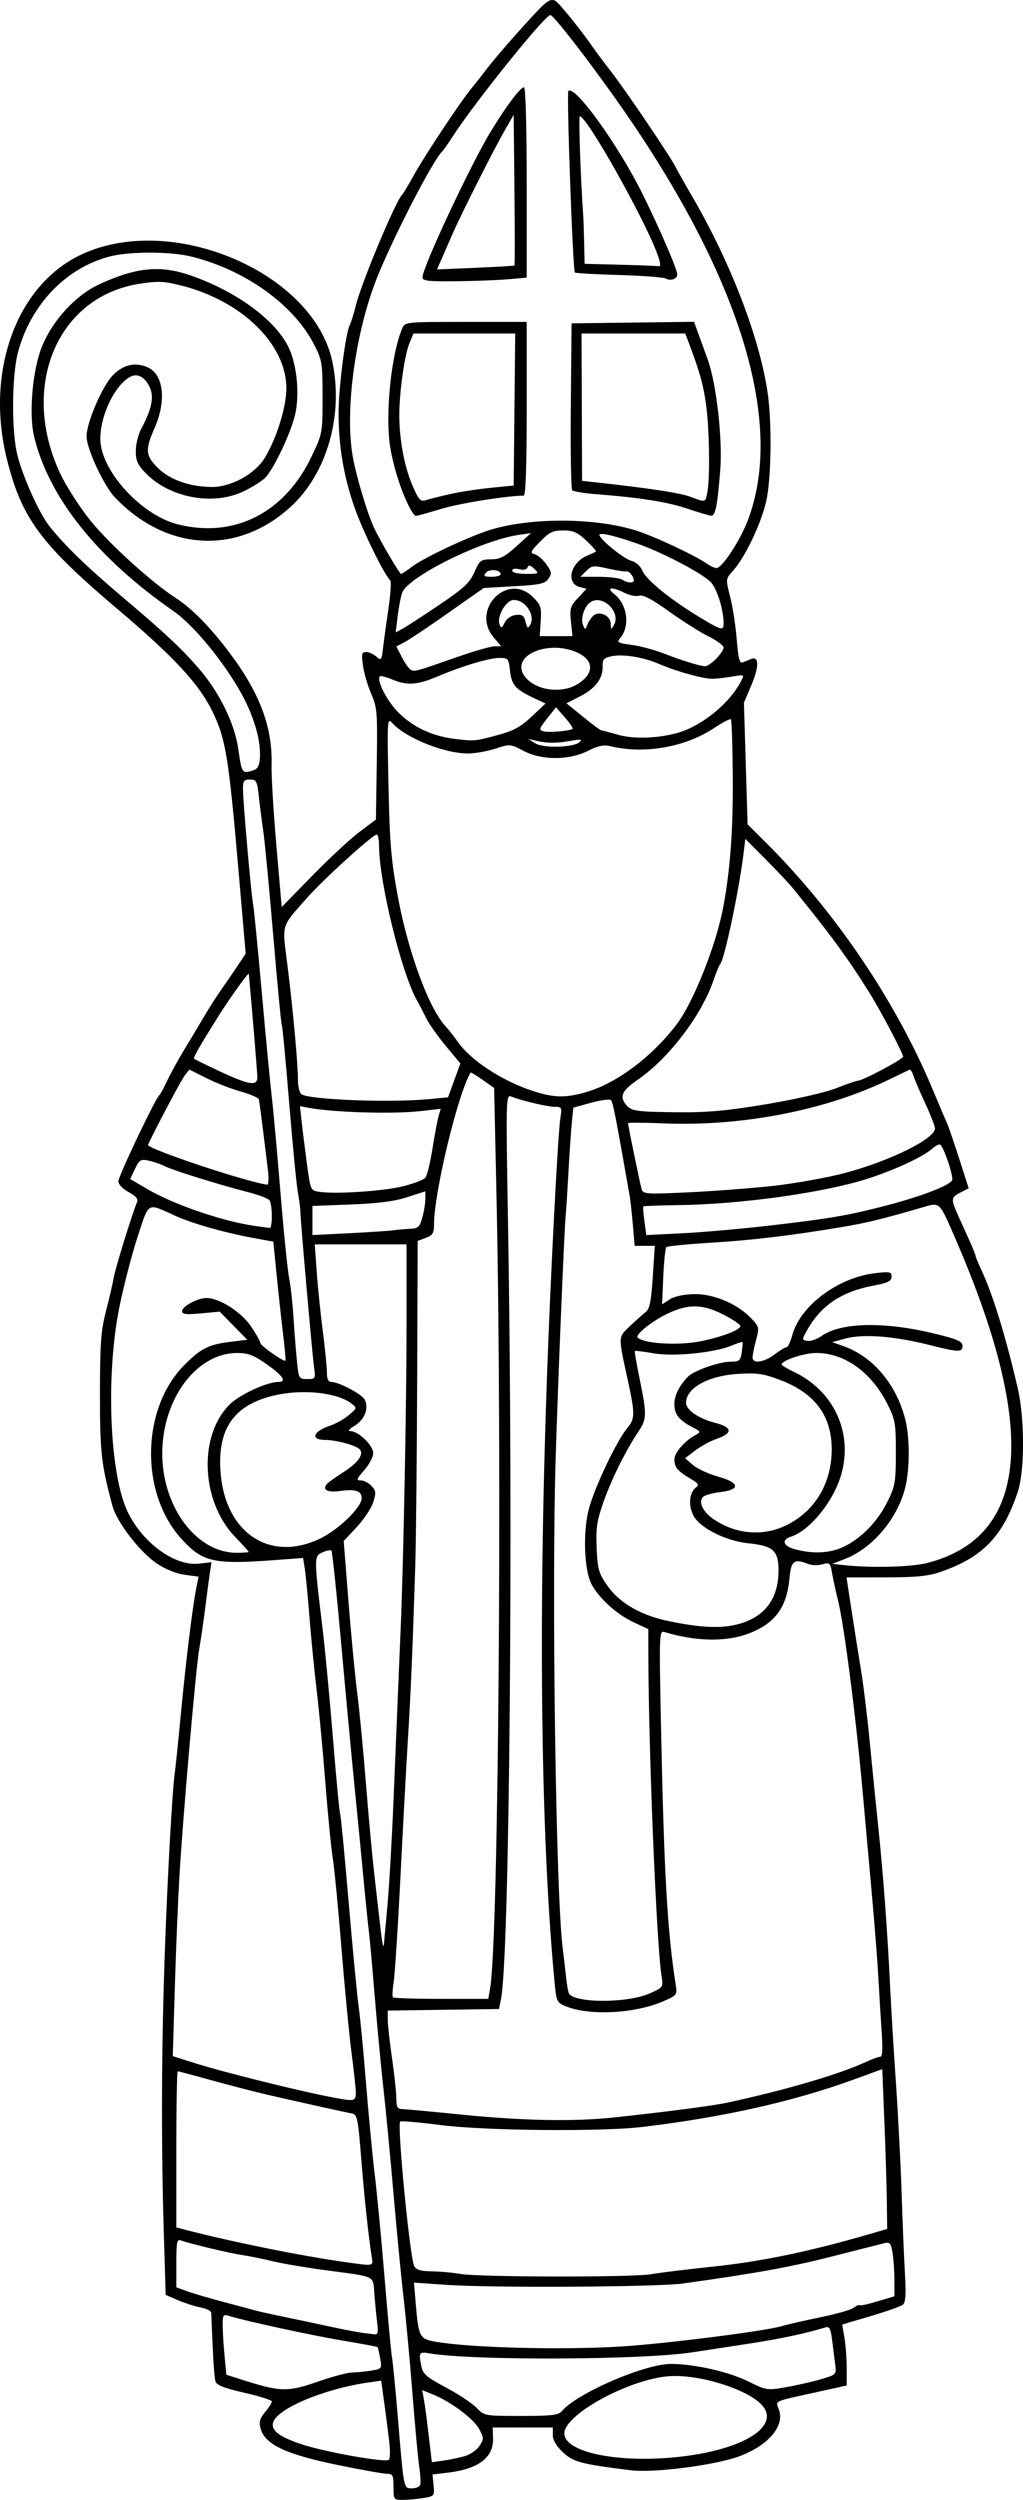 <?xml version="1.0" encoding="UTF-8" standalone="no"?>
<!-- Created with Inkscape (http://www.inkscape.org/) -->

<svg
   xmlns:dc="http://purl.org/dc/elements/1.1/"
   xmlns:cc="http://creativecommons.org/ns#"
   xmlns:rdf="http://www.w3.org/1999/02/22-rdf-syntax-ns#"
   xmlns:svg="http://www.w3.org/2000/svg"
   xmlns="http://www.w3.org/2000/svg"
   xmlns:sodipodi="http://sodipodi.sourceforge.net/DTD/sodipodi-0.dtd"
   xmlns:inkscape="http://www.inkscape.org/namespaces/inkscape"
   width="124.634mm"
   height="304.494mm"
   viewBox="0 0 124.634 304.494"
   version="1.1"
   id="svg8"
   inkscape:version="0.92.3 (2405546, 2018-03-11)"
   sodipodi:docname="Nikolaus.svg">
  <title
     id="title4549">Nikolaus von Myra</title>
  <defs
     id="defs2" />
  <sodipodi:namedview
     id="base"
     pagecolor="#ffffff"
     bordercolor="#666666"
     borderopacity="1.0"
     inkscape:pageopacity="0.0"
     inkscape:pageshadow="2"
     inkscape:zoom="0.70823529"
     inkscape:cx="252.85714"
     inkscape:cy="555.71429"
     inkscape:document-units="mm"
     inkscape:current-layer="layer1"
     showgrid="false"
     inkscape:window-width="1920"
     inkscape:window-height="1027"
     inkscape:window-x="-8"
     inkscape:window-y="-8"
     inkscape:window-maximized="1"
     fit-margin-top="0"
     fit-margin-left="0"
     fit-margin-right="0"
     fit-margin-bottom="0" />
  <g
     inkscape:label="Ebene 1"
     inkscape:groupmode="layer"
     id="layer1"
     transform="translate(-35.441,1.778)">
    <path
       style="fill:#000000;stroke-width:0.353;fill-opacity:1;stroke:none;stroke-opacity:0.735"
       d="m 83.382,301.133 c 0,-1.408 -0.09,-1.589 -0.794,-1.597 -0.437,-0.005 -3.016,-0.461 -5.733,-1.014 -6.556,-1.334 -9.126,-2.53 -9.668,-4.499 -0.218,-0.793 -0.103,-1.213 0.551,-2.001 0.455,-0.548 0.827,-1.131 0.827,-1.294 0,-0.163 -1.501,-0.639 -3.336,-1.057 -2.427,-0.553 -3.389,-0.928 -3.531,-1.375 -0.161,-0.508 -0.28,-2.408 -0.525,-8.378 -0.009,-0.221 -0.579,-0.507 -1.266,-0.636 -0.687,-0.129 -1.931,-0.527 -2.765,-0.884 l -1.516,-0.65 -0.233,-7.71 c -0.325,-10.773 -0.284,-22.25 0.12,-33.816 0.333,-9.509 0.92,-20.018 1.242,-22.225 0.085,-0.582 0.403,-3.678 0.707,-6.879 0.614,-6.466 1.432,-13.164 1.88,-15.396 l 0.293,-1.461 -1.682,-0.223 c -1.021,-0.135 -2.351,-0.671 -3.382,-1.361 -2.088,-1.398 -4.892,-5.036 -5.435,-7.051 -1.36,-5.049 -1.523,-6.525 -1.517,-13.666 0.006,-6.148 0.116,-7.655 0.736,-10.054 0.401,-1.552 0.831,-3.406 0.955,-4.12 0.2,-1.146 2.213,-7.662 2.823,-9.135 0.163,-0.393 -0.133,-0.75 -1.019,-1.227 -0.737,-0.397 -1.248,-0.94 -1.248,-1.325 0,-0.614 4.509,-10.096 4.982,-10.476 0.121,-0.097 0.553,-0.891 0.961,-1.764 0.408,-0.873 1.369,-2.619 2.136,-3.881 0.767,-1.261 1.871,-3.105 2.455,-4.098 0.584,-0.993 1.554,-2.501 2.156,-3.351 0.602,-0.85 1.482,-2.132 1.955,-2.849 l 0.861,-1.302 -0.877,-10.163 C 63.31,90.48 62.935,88.19 61.335,84.906 59.678,81.508 56.68,78.274 49.71,72.367 c -9.333,-7.909 -11.644,-11.044 -13.428,-18.215 -2.63,-10.567 1.079,-20.995 8.822,-24.807 10.987,-5.409 28.537,1.965 30.833,12.954 1.368,6.549 -0.674,13.624 -5.1,17.669 -6.466,5.909 -15.152,5.425 -21.425,-1.194 -1.336,-1.41 -3.424,-5.917 -3.424,-7.391 0,-1.7 1.895,-6.104 3.21,-7.461 1.275,-1.316 2.791,-1.642 4.302,-0.926 1.882,0.892 2.221,4.086 0.779,7.346 -1.175,2.657 -1.119,3.362 0.384,4.865 1.458,1.458 3.96,2.335 6.648,2.33 2.283,-0.004 5.134,-1.561 6.33,-3.455 1.434,-2.272 2.69,-6.262 2.69,-8.548 0,-5.387 -5.417,-10.677 -12.842,-12.543 -2.085,-0.524 -2.802,-0.552 -5.074,-0.198 -10.037,1.56 -14.617,12.598 -9.61,23.159 0.736,1.552 2.389,4.119 3.674,5.704 2.324,2.867 7.48,7.539 10.379,9.406 1.966,1.266 4.246,3.593 6.591,6.726 3.66,4.892 5.208,9.037 5.077,13.599 -0.036,1.272 0.227,5.687 0.585,9.812 l 0.652,7.5 3.724,-3.812 c 2.048,-2.097 4.63,-4.494 5.738,-5.327 l 2.014,-1.515 0.103,-6.76 c 0.096,-6.292 0.05,-6.882 -0.665,-8.523 -0.422,-0.97 -0.877,-2.518 -1.01,-3.44 -0.212,-1.464 -0.163,-1.676 0.387,-1.676 0.346,0 0.908,0.252 1.249,0.56 0.58,0.525 0.631,0.454 0.818,-1.147 0.11,-0.939 0.406,-3.097 0.658,-4.797 0.252,-1.7 0.342,-3.208 0.2,-3.351 -0.795,-0.803 -3.343,-6.012 -4.355,-8.904 -1.314,-3.754 -1.944,-7.525 -1.935,-11.568 0.007,-2.968 0.852,-9.607 1.346,-10.578 0.17,-0.334 0.502,-1.402 0.739,-2.372 0.68,-2.794 4.902,-12.881 5.685,-13.582 0.108,-0.097 0.724,-1.129 1.369,-2.293 1.343,-2.426 5.697,-8.99 7.052,-10.63 0.502,-0.608 1.31,-1.636 1.795,-2.284 1.26,-1.684 6.014,-7.045 7.041,-7.94 0.631,-0.55 1.017,-0.663 1.414,-0.415 0.489,0.305 3.205,3.679 4.597,5.711 0.291,0.425 1.259,1.717 2.151,2.873 1.995,2.585 7.394,10.586 7.963,11.802 0.136,0.291 0.988,1.799 1.892,3.351 4.632,7.95 8.098,16.87 9.182,23.636 0.595,3.71 0.516,10.859 -0.151,13.668 -0.631,2.659 -2.499,6.596 -3.892,8.204 -1.078,1.244 -1.049,0.995 -0.412,3.587 0.278,1.131 0.613,3.377 0.744,4.99 0.188,2.303 0.344,2.89 0.73,2.734 0.27,-0.11 0.727,-0.295 1.017,-0.412 0.969,-0.392 0.99,0.921 0.049,3.142 l -0.926,2.186 0.224,7.407 0.224,7.407 2.175,2.164 c 8.567,8.525 15.933,19.439 20.446,30.294 0.726,1.746 1.469,3.493 1.65,3.881 0.181,0.388 0.856,2.344 1.498,4.346 l 1.168,3.64 -0.994,0.514 c -1.184,0.612 -1.201,0.78 -0.289,2.808 0.388,0.862 1.023,2.274 1.411,3.136 0.388,0.862 0.706,1.658 0.706,1.768 0,0.11 0.314,0.873 0.699,1.695 1.401,2.998 2.945,8.007 4.43,14.372 0.87,3.728 0.876,10.123 0.012,12.7 -1.821,5.432 -4.277,7.966 -9.446,9.75 -1.445,0.499 -2.947,0.646 -6.641,0.651 l -4.773,0.006 0.62,4.057 c 0.341,2.231 0.856,5.486 1.146,7.232 0.289,1.746 0.771,5.715 1.07,8.819 0.299,3.104 0.777,7.867 1.062,10.583 0.583,5.566 1.108,12.692 1.418,19.226 0.115,2.425 0.432,7.664 0.704,11.642 0.273,3.978 0.584,10.01 0.693,13.406 0.109,3.395 0.288,7.77 0.399,9.722 0.155,2.728 0.092,3.632 -0.269,3.911 -0.259,0.2 -2.023,0.821 -3.92,1.381 l -3.449,1.019 0.273,1.597 c 0.15,0.878 0.274,2.549 0.274,3.713 l 0.001,2.117 -3.528,0.779 c -5.605,1.238 -5.129,1.017 -4.719,2.192 0.692,1.984 -1.308,4.333 -4.804,5.641 -2.911,1.089 -10.418,2.062 -13.231,1.715 -6.073,-0.749 -7.032,-1.003 -8.301,-2.201 -0.795,-0.749 -1.224,-1.48 -1.224,-2.083 v -0.928 h -3.659 -3.659 l 0.036,1.382 c 0.06,2.297 -1.813,3.688 -5.562,4.128 l -1.808,0.212 0.126,1.321 c 0.123,1.287 0.091,1.327 -1.229,1.545 -0.745,0.123 -1.871,0.226 -2.502,0.228 -1.124,0.004 -1.147,-0.027 -1.147,-1.584 z m 3.257,-0.247 c 0.078,-0.233 0.022,-1.225 -0.124,-2.205 -0.146,-0.98 -0.52,-5.035 -0.832,-9.013 -0.312,-3.978 -0.799,-9.216 -1.082,-11.642 -0.283,-2.425 -0.836,-8.14 -1.228,-12.7 -0.392,-4.56 -0.939,-10.275 -1.215,-12.7 -0.277,-2.425 -0.757,-7.505 -1.067,-11.289 -0.31,-3.784 -0.633,-7.355 -0.716,-7.938 -0.083,-0.582 -0.398,-3.678 -0.698,-6.879 -0.301,-3.201 -0.787,-8.202 -1.082,-11.113 -0.294,-2.91 -0.996,-10.43 -1.56,-16.71 -0.564,-6.28 -1.112,-11.505 -1.218,-11.611 -0.106,-0.106 -0.603,-0.006 -1.104,0.222 -1.031,0.47 -1.031,0.53 0.043,9.401 0.282,2.328 0.843,8.279 1.248,13.223 0.404,4.944 0.798,9.092 0.875,9.216 0.077,0.125 0.545,4.97 1.04,10.766 0.495,5.797 1.049,11.571 1.232,12.832 0.182,1.261 0.579,5.389 0.88,9.172 0.302,3.784 0.779,8.784 1.06,11.113 0.282,2.328 0.833,8.123 1.225,12.876 0.392,4.754 0.793,9.04 0.89,9.525 0.098,0.485 0.429,3.898 0.736,7.585 0.707,8.483 0.667,8.29 1.71,8.29 0.465,0 0.909,-0.191 0.987,-0.424 z m -3.766,-5.175 c -0.125,-1.092 -0.399,-3.231 -0.61,-4.753 l -0.383,-2.767 -1.63,0.235 c -5.31,0.765 -10.992,3.146 -11.527,4.83 -0.313,0.988 0.734,1.788 3.545,2.709 2.813,0.922 9.911,2.19 10.532,1.881 0.165,-0.082 0.198,-1.043 0.073,-2.135 z m 9.253,1.655 c 0.637,-0.194 1.42,-0.75 1.738,-1.236 0.54,-0.824 0.536,-0.963 -0.051,-2.053 -0.672,-1.248 -3.397,-3.289 -5.594,-4.189 l -1.337,-0.548 0.2,1.134 c 0.11,0.624 0.265,1.69 0.345,2.369 0.08,0.679 0.255,2.146 0.388,3.26 l 0.243,2.025 1.454,-0.205 c 0.8,-0.113 1.976,-0.364 2.613,-0.558 z m 27.592,-0.096 c 7.084,-1.073 10.823,-3.835 8.431,-6.227 -1.923,-1.923 -7.726,-3.673 -11.247,-3.391 -4.885,0.391 -12.706,4.671 -12.706,6.955 0,2.527 7.7,3.848 15.522,2.663 z m -15.835,-5.357 c 1.812,-2.183 10.152,-5.785 13.339,-5.761 2.871,0.022 6.98,0.952 9.34,2.113 2.276,1.121 2.332,1.129 4.697,0.712 1.317,-0.232 3.226,-0.669 4.242,-0.971 1.841,-0.547 1.848,-0.555 1.687,-1.825 -0.089,-0.702 -0.257,-2.037 -0.373,-2.968 -0.172,-1.372 -0.324,-1.658 -0.805,-1.511 -2.486,0.759 -5.486,1.395 -9.413,1.996 -2.522,0.386 -5.594,0.857 -6.825,1.046 -6.035,0.927 -26.58,1.018 -31.892,0.141 -1.411,-0.233 -1.451,-0.178 -1.103,1.562 0.188,0.939 0.628,1.318 2.997,2.58 1.527,0.814 3.204,1.926 3.726,2.471 0.943,0.985 0.98,0.991 5.427,0.991 3.715,0 4.558,-0.098 4.956,-0.577 z m -29.554,-3.656 c 1.68,-0.582 3.491,-1.06 4.025,-1.062 0.534,-0.002 1.569,-0.103 2.301,-0.224 1.309,-0.216 1.326,-0.24 1.1,-1.495 -0.127,-0.702 -0.265,-1.318 -0.307,-1.37 -0.042,-0.052 -1.966,-0.411 -4.275,-0.798 -3.836,-0.643 -11.885,-2.39 -13.811,-2.997 -0.73,-0.23 -0.794,-0.14 -0.791,1.114 0.001,0.75 0.102,2.417 0.224,3.704 l 0.221,2.34 1.805,0.575 c 4.855,1.546 5.615,1.563 9.509,0.213 z m 36.746,-4.224 c 5.283,-0.319 17.538,-1.869 19.579,-2.476 0.679,-0.202 2.818,-0.692 4.754,-1.09 1.936,-0.397 3.746,-0.911 4.023,-1.14 0.277,-0.23 0.598,-0.38 0.714,-0.334 0.226,0.09 0.861,-0.057 2.944,-0.682 l 1.323,-0.397 -0.004,-1.972 c -0.002,-1.085 -0.105,-2.581 -0.228,-3.326 -0.191,-1.153 -0.334,-1.328 -0.966,-1.176 -0.408,0.098 -3.283,0.827 -6.387,1.62 -5.021,1.283 -9.411,2.079 -18.168,3.296 -3.139,0.436 -23.18,0.551 -28.827,0.166 l -3.956,-0.27 0.2,2.387 c 0.35,4.176 0.48,4.451 2.264,4.781 4.101,0.76 15.306,1.062 22.733,0.614 z m -29.646,-2.567 c -0.08,-0.631 -0.24,-2.213 -0.357,-3.517 -0.245,-2.725 0.577,-2.31 -6.509,-3.284 -2.231,-0.307 -4.93,-0.774 -5.997,-1.038 -1.067,-0.264 -2.655,-0.587 -3.528,-0.717 -1.628,-0.243 -6.56,-1.419 -7.557,-1.801 -0.48,-0.184 -0.557,0.195 -0.557,2.752 v 2.965 l 1.323,0.481 c 0.728,0.264 2.752,0.857 4.498,1.317 1.746,0.46 3.413,0.908 3.704,0.996 0.291,0.088 2.037,0.475 3.881,0.859 1.843,0.385 4.463,0.94 5.821,1.233 1.358,0.294 2.946,0.592 3.528,0.664 0.582,0.071 1.247,0.154 1.477,0.183 0.273,0.035 0.369,-0.346 0.274,-1.094 z m 33.379,-6.245 c 1.051,-0.185 4.372,-0.592 7.379,-0.906 5.94,-0.62 11.762,-1.823 19.05,-3.936 l 2.293,-0.665 -0.048,-3.517 c -0.026,-1.934 -0.161,-6.315 -0.301,-9.734 l -0.253,-6.217 -3.404,1.243 c -7.384,2.696 -15.984,4.628 -25.805,5.799 -5.024,0.599 -19.263,0.464 -24.634,-0.233 -2.586,-0.336 -4.786,-0.526 -4.89,-0.422 -0.39,0.39 1.183,16.599 1.709,17.602 0.242,0.462 0.787,0.624 2.163,0.643 1.012,0.014 2.554,0.153 3.427,0.309 2.28,0.406 21.042,0.434 23.313,0.035 z m -34.067,-2.046 c -0.414,-2.61 -0.899,-7.127 -1.289,-12.004 -0.4,-4.997 -0.484,-5.399 -1.161,-5.528 -1.077,-0.205 -7.015,-1.522 -10.255,-2.274 -1.552,-0.36 -4.611,-1.151 -6.797,-1.758 -2.186,-0.606 -4.051,-1.102 -4.145,-1.102 -0.094,0 -0.171,4.28 -0.171,9.511 v 9.511 l 1.323,0.341 c 5.768,1.486 13.985,3.141 19.315,3.889 3.441,0.483 3.352,0.5 3.18,-0.587 z m 29.378,-17.03 c 5.937,-0.627 12.186,-1.436 13.833,-1.791 7.037,-1.517 13.623,-3.442 16.841,-4.921 0.823,-0.378 1.67,-0.688 1.884,-0.688 0.267,0 0.326,-0.906 0.187,-2.91 -0.111,-1.601 -0.287,-4.498 -0.391,-6.438 -0.105,-1.94 -0.433,-6.227 -0.73,-9.525 -0.296,-3.298 -0.845,-9.41 -1.219,-13.582 -0.804,-8.974 -2.243,-20.135 -2.978,-23.107 -0.288,-1.164 -0.622,-2.697 -0.742,-3.406 -0.203,-1.197 -0.285,-1.27 -1.156,-1.021 -0.515,0.147 -1.255,0.143 -1.643,-0.009 -1.828,-0.717 -2.183,-0.458 -2.382,1.733 -0.322,3.552 -1.791,5.519 -5.025,6.729 -2.734,1.023 -6.414,0.951 -10.196,-0.199 -0.652,-0.198 -0.663,0.113 -0.423,11.743 0.369,17.859 0.771,24.808 1.815,31.391 0.164,1.034 0.07,1.145 -1.549,1.842 -3.516,1.513 -9.035,1.786 -11.911,0.59 -1.038,-0.431 -1.11,-0.587 -1.326,-2.876 -1.668,-17.638 -1.998,-43.487 -0.939,-73.505 0.441,-12.498 1.348,-30.002 1.65,-31.838 0.204,-1.243 0.162,-1.323 -0.694,-1.323 -0.893,0 -4.008,-0.737 -5.306,-1.255 -0.637,-0.254 -0.648,0.217 -0.38,15.754 0.647,37.429 0.174,89.115 -0.862,94.185 l -0.246,1.206 -6.777,0.096 -6.777,0.096 0.007,1.139 c 0.004,0.626 0.237,2.726 0.518,4.667 0.281,1.94 0.516,4.123 0.522,4.851 0.01,1.126 0.13,1.327 0.805,1.349 0.437,0.014 3.651,0.314 7.144,0.665 7.403,0.745 13.633,0.866 18.447,0.358 z m -31.323,-2.972 c 0,-0.475 -0.234,-2.658 -0.52,-4.851 -0.286,-2.193 -0.841,-7.956 -1.233,-12.806 -0.392,-4.851 -0.869,-9.772 -1.059,-10.936 -0.191,-1.164 -0.595,-5.292 -0.899,-9.172 -0.304,-3.881 -0.781,-8.961 -1.062,-11.289 -0.28,-2.328 -0.672,-6.297 -0.87,-8.819 -0.198,-2.522 -0.455,-5.2 -0.572,-5.949 l -0.212,-1.363 -3.402,0.253 c -7.539,0.561 -8.852,0.26 -11.461,-2.628 -5.028,-5.565 -4.852,-15.818 0.362,-21.092 2.058,-2.082 2.97,-2.537 5.757,-2.876 l 1.94,-0.236 -1.68,-1.714 -1.68,-1.714 -2.289,0.214 c -1.821,0.17 -2.289,0.114 -2.289,-0.276 0,-0.58 1.902,-1.6 2.984,-1.6 1.549,0 4.216,1.7 5.395,3.439 0.631,0.93 1.148,1.847 1.149,2.037 0.003,0.327 2.876,2.347 3.066,2.157 0.049,-0.049 -0.083,-1.509 -0.293,-3.243 -0.211,-1.735 -0.564,-4.976 -0.786,-7.204 l -0.402,-4.05 -2.293,-0.417 c -3.531,-0.641 -7.56,-1.779 -9.609,-2.712 -3.546,-1.615 -3.203,-1.803 -4.631,2.537 -0.698,2.12 -1.697,5.975 -2.221,8.566 -1.676,8.285 -1.198,20.312 0.99,24.901 1.815,3.808 5.747,6.679 8.692,6.347 l 1.536,-0.173 -0.194,1.282 c -0.107,0.705 -0.362,2.632 -0.568,4.281 -0.206,1.649 -0.529,3.872 -0.719,4.939 -0.42,2.359 -2.019,20.736 -2.44,28.046 -0.168,2.91 -0.415,8.963 -0.549,13.45 l -0.244,8.159 2.245,0.718 c 4.797,1.533 17.368,4.554 19.266,4.63 0.616,0.025 0.794,-0.162 0.794,-0.832 z m 35.78,-12.14 c 1.653,-0.731 1.676,-0.763 1.468,-2.071 -0.621,-3.917 -1.594,-27.502 -1.612,-39.104 l -0.005,-3.203 -1.802,-0.844 c -2.054,-0.962 -4.227,-2.93 -5.121,-4.638 -0.89,-1.7 -1.061,-6.275 -0.34,-9.089 0.665,-2.596 3.408,-8.389 4.697,-9.921 0.97,-1.152 0.969,-1.693 -7e-4,-6.143 -1.114,-5.111 -1.126,-4.899 0.353,-6.299 0.732,-0.693 1.597,-1.464 1.921,-1.714 0.454,-0.35 0.646,-1.325 0.836,-4.247 l 0.246,-3.792 h -1.226 -1.226 l -0.221,-2.558 c -0.122,-1.407 -0.29,-2.955 -0.375,-3.44 -1.665,-9.525 -2.051,-11.506 -2.29,-11.745 -0.156,-0.156 -1.251,-0.014 -2.435,0.315 l -2.152,0.598 -0.181,1.799 c -0.1,0.99 -0.285,3.704 -0.412,6.033 -0.127,2.328 -0.279,4.71 -0.337,5.292 -0.163,1.622 -0.872,18.664 -1.204,28.928 -0.533,16.48 0.004,54.274 0.86,60.501 0.093,0.679 0.259,2.095 0.368,3.148 0.109,1.052 0.278,2.042 0.375,2.199 0.735,1.189 7.123,1.185 9.816,-0.007 z m -19.419,-0.666 c 1.015,-5.962 1.478,-63.754 0.773,-96.397 l -0.286,-13.229 -1.405,-0.993 c -0.772,-0.546 -1.434,-0.943 -1.47,-0.882 -1.562,2.65 -4.448,14.631 -4.448,18.465 0,1.087 -0.154,1.344 -0.997,1.662 l -0.997,0.376 -0.062,17.144 c -0.034,9.429 -0.14,19.604 -0.236,22.612 -0.33,10.332 -0.543,15.357 -0.893,20.99 -0.193,3.104 -0.601,10.635 -0.907,16.734 -0.306,6.099 -0.677,11.852 -0.825,12.783 -0.147,0.931 -0.186,1.775 -0.086,1.875 0.1,0.1 2.754,0.182 5.898,0.182 h 5.716 z M 82.653,230.224 c 0.208,-2.328 0.533,-7.964 0.722,-12.524 0.536,-12.929 0.775,-18.68 0.881,-21.167 0.331,-7.759 0.712,-27.138 0.712,-36.16 v -10.583 h -5.59 -5.59 l 0.241,3.351 c 0.132,1.843 0.465,5.088 0.74,7.21 0.275,2.122 0.499,4.384 0.499,5.027 0,0.808 0.165,1.169 0.533,1.169 0.925,0 3.708,1.471 4.073,2.154 0.542,1.013 -3.6e-4,2.431 -1.213,3.17 -0.697,0.425 -0.884,0.671 -0.51,0.672 0.963,0.002 2.761,1.739 2.761,2.666 0,0.461 -0.493,1.399 -1.095,2.085 -0.963,1.097 -1.012,1.247 -0.407,1.247 0.378,0 0.966,0.308 1.306,0.683 0.54,0.597 0.563,0.852 0.181,2.009 -0.241,0.729 -1.145,2.082 -2.009,3.006 l -1.572,1.681 0.578,7.335 c 0.318,4.034 0.801,9.081 1.073,11.216 0.272,2.134 0.746,7.056 1.053,10.936 0.307,3.881 0.785,9.04 1.064,11.465 0.278,2.425 0.624,5.442 0.768,6.703 0.144,1.261 0.298,1.976 0.343,1.587 0.045,-0.388 0.252,-2.611 0.46,-4.939 z M 127.068,195.399 c 2.116,-1.089 3.238,-3.138 3.222,-5.888 -0.014,-2.431 -0.643,-3.003 -3.646,-3.308 -2.644,-0.269 -5.714,-1.755 -6.617,-3.204 -0.76,-1.22 -0.662,-2.952 0.204,-3.6 0.412,-0.308 0.299,-0.497 -0.622,-1.039 -1.606,-0.944 -2.008,-1.419 -2.008,-2.374 0,-0.826 1.278,-2.291 2.618,-3.002 0.629,-0.334 0.6,-0.4 -0.408,-0.921 -1.644,-0.85 -2.211,-1.572 -2.211,-2.817 0,-1.062 0.592,-2.248 1.675,-3.356 0.705,-0.722 3.816,-1.813 5.168,-1.813 1.073,0 1.208,-0.114 1.366,-1.147 0.096,-0.631 0.138,-1.188 0.094,-1.239 -0.044,-0.051 -0.632,0.138 -1.307,0.419 -2.119,0.885 -7.097,1.381 -9.545,0.949 -1.192,-0.21 -2.211,-0.337 -2.265,-0.283 -0.054,0.054 0.211,1.599 0.59,3.433 0.881,4.272 0.87,4.854 -0.127,6.34 -1.568,2.338 -3.304,5.826 -4.271,8.583 -0.823,2.344 -0.952,3.208 -0.847,5.644 0.111,2.577 0.246,3.052 1.289,4.556 1.453,2.095 4.005,3.6 7.299,4.304 5.033,1.076 7.921,1.009 10.349,-0.24 z m 21.389,-6.814 c 12.325,-3.21 13.463,-16.167 3.453,-39.323 -2.034,-4.705 -1.932,-4.6 -3.897,-4.031 -5.212,1.509 -6.903,1.925 -9.774,2.41 -6.321,1.066 -11.036,1.633 -16.166,1.945 -2.876,0.175 -5.33,0.418 -5.452,0.54 -0.122,0.122 -0.289,1.741 -0.37,3.597 l -0.148,3.374 0.915,-0.6 c 0.564,-0.37 1.7,-0.618 2.962,-0.647 2.385,-0.055 5.265,1.157 6.964,2.931 0.996,1.039 1.017,1.13 0.607,2.663 -0.233,0.873 -0.424,1.823 -0.424,2.111 0,0.811 1.387,0.626 2.677,-0.358 0.636,-0.485 1.293,-0.882 1.459,-0.882 0.167,0 0.488,-0.675 0.713,-1.499 0.973,-3.555 5.562,-6.985 10.055,-7.515 1.837,-0.217 2.028,-0.176 2.028,0.426 0,0.535 -0.423,0.746 -2.151,1.074 -3.988,0.758 -6.457,2.422 -8.174,5.51 -0.608,1.094 -0.606,1.124 0.088,1.234 0.391,0.062 1.154,-0.203 1.696,-0.588 2.365,-1.684 7.694,-1.791 13.861,-0.278 2.754,0.676 3.324,0.931 3.324,1.49 0,0.774 -0.517,0.763 -3.846,-0.08 -4.494,-1.138 -8.239,-1.429 -10.48,-0.815 l -1.549,0.425 1.338,0.471 c 3.575,1.259 6.4,4.556 7.531,8.788 0.606,2.267 0.61,6.224 0.008,8.541 -0.987,3.803 -3.99,7.319 -7.365,8.623 l -1.512,0.584 1.411,0.15 c 3.458,0.369 8.249,0.241 10.218,-0.272 z M 65.743,187.253 c 0,-0.06 -0.754,-0.894 -1.676,-1.853 -4.178,-4.348 -4.475,-12.391 -0.595,-16.158 1.215,-1.18 4.508,-2.694 5.86,-2.694 1.099,0 0.595,-0.756 -1.471,-2.205 -1.522,-1.068 -2.202,-1.323 -3.523,-1.323 -4.651,0 -8.664,4.941 -9.095,11.199 -0.473,6.869 3.802,13.108 9.001,13.135 0.825,0.004 1.499,-0.041 1.499,-0.101 z m 72.44,-0.607 c 2.151,-1.011 4.166,-3.074 5.367,-5.497 0.949,-1.913 1.031,-2.383 1.035,-5.958 0.004,-3.57 -0.077,-4.043 -1.007,-5.909 -1.943,-3.896 -5.218,-6.262 -8.671,-6.262 -1.524,0 -4.226,0.899 -4.239,1.411 -0.002,0.097 0.665,0.494 1.483,0.882 4.94,2.342 7.289,7.535 5.731,12.67 -0.979,3.228 -3.825,6.694 -6.086,7.412 -1.206,0.383 -0.94,1.151 0.534,1.542 2.169,0.576 4.225,0.473 5.853,-0.292 z m -63.797,-0.995 c 2.283,-1.084 5.115,-3.823 5.115,-4.946 0,-0.888 -0.734,-1.135 -2.608,-0.878 -1.507,0.207 -2.166,-0.099 -1.691,-0.783 0.133,-0.191 1.068,-0.87 2.078,-1.509 1.922,-1.216 2.648,-2.381 1.817,-2.915 -0.771,-0.495 -2.856,-1.011 -4.095,-1.014 -1.782,-0.003 -1.404,-1.053 0.617,-1.716 0.679,-0.223 1.711,-0.801 2.293,-1.284 1.036,-0.861 1.043,-0.891 0.364,-1.417 -1.736,-1.344 -5.886,-1.8 -9.311,-1.024 -4.959,1.124 -7.024,3.995 -6.663,9.263 0.51,7.436 5.947,11.137 12.082,8.224 z m 56.908,-1.674 c 3.441,-1.715 5.446,-5.061 5.476,-9.139 0.03,-4.111 -2.004,-6.895 -6.215,-8.505 -2.083,-0.796 -2.828,-0.908 -5.137,-0.771 -3.683,0.218 -6.373,1.698 -6.397,3.517 -0.011,0.868 1.526,1.93 3.541,2.446 2.129,0.546 2.197,1.259 0.187,1.955 -0.759,0.262 -1.934,0.9 -2.612,1.418 l -1.233,0.94 0.963,0.828 c 0.53,0.456 1.91,1.092 3.067,1.413 2.65,0.737 2.751,1.597 0.222,1.889 -0.919,0.106 -1.845,0.368 -2.059,0.582 -0.582,0.582 -0.064,1.754 1.16,2.626 2.721,1.937 6.147,2.241 9.038,0.8 z M 73.697,164.696 c -0.232,-1.715 -1.676,-18.16 -1.665,-18.962 0.004,-0.291 -0.133,-1.323 -0.304,-2.293 -0.171,-0.97 -0.648,-5.888 -1.06,-10.928 -0.412,-5.04 -0.812,-9.266 -0.89,-9.392 -0.077,-0.125 -0.542,-4.971 -1.031,-10.768 -0.49,-5.797 -1.041,-11.572 -1.224,-12.833 -0.184,-1.261 -0.432,-3.206 -0.553,-4.322 -0.2,-1.852 -0.294,-2.028 -1.076,-2.028 -0.732,0 -0.856,0.167 -0.852,1.147 0.006,1.537 1.005,12.909 1.232,14.023 0.099,0.485 0.577,5.327 1.061,10.76 0.485,5.433 1.032,11.148 1.216,12.7 0.184,1.552 0.66,6.791 1.058,11.642 0.398,4.851 0.871,9.534 1.051,10.407 0.18,0.873 0.419,3.016 0.531,4.763 0.112,1.746 0.303,4.167 0.425,5.38 0.216,2.151 0.246,2.205 1.252,2.205 1.01,0 1.027,-0.031 0.828,-1.499 z m 47.15,-3.114 c 2.667,-0.542 4.911,-1.424 4.778,-1.877 -0.063,-0.214 -1.032,-0.851 -2.155,-1.415 -2.479,-1.247 -4.196,-1.261 -6.718,-0.055 -1.887,0.903 -3.958,2.565 -3.619,2.904 0.758,0.758 4.973,1 7.714,0.443 z M 83.382,148.072 c 0.485,-0.072 1.39,-0.152 2.012,-0.177 0.992,-0.04 1.175,-0.207 1.497,-1.368 0.202,-0.728 0.368,-1.745 0.369,-2.261 l 0.002,-0.938 -2.205,0.713 c -1.569,0.507 -3.553,0.764 -6.879,0.89 l -4.674,0.178 v 1.774 1.774 l 4.498,-0.227 c 2.474,-0.125 4.895,-0.286 5.38,-0.358 z m 45.916,-0.583 c 7.262,-0.848 9.218,-1.179 13.685,-2.318 4.671,-1.19 8.485,-2.665 8.485,-3.281 0,-0.964 -1.189,-4.271 -1.536,-4.271 -0.192,0 -0.599,0.226 -0.906,0.503 -1.108,1 -4.671,2.65 -8.009,3.709 -5.258,1.668 -15.271,3.067 -22.699,3.172 -2.42,0.034 -4.444,0.107 -4.499,0.162 -0.055,0.055 0.005,0.863 0.133,1.797 l 0.233,1.697 4.498,-0.228 c 2.474,-0.125 7.251,-0.549 10.617,-0.942 z m -60.738,-1.138 c -0.003,-0.825 -0.122,-1.683 -0.265,-1.908 -0.143,-0.225 -1.292,-0.671 -2.552,-0.993 -3.46,-0.881 -9.234,-2.677 -10.23,-3.182 -0.485,-0.246 -1.366,-0.551 -1.957,-0.678 -0.973,-0.209 -1.131,-0.114 -1.665,1.005 l -0.59,1.237 2.033,1.192 c 3.429,2.01 9.599,4.085 13.644,4.589 0.582,0.073 1.177,0.156 1.323,0.185 0.146,0.029 0.262,-0.622 0.259,-1.446 z m 15.99,-3.638 c 1.287,-0.323 2.509,-0.791 2.715,-1.04 0.206,-0.249 0.598,-1.858 0.871,-3.575 0.273,-1.718 0.609,-3.505 0.748,-3.972 l 0.252,-0.848 -2.437,0.277 c -3.389,0.386 -10.671,0.17 -13.691,-0.406 l -1.023,-0.195 0.228,2.068 c 0.125,1.138 0.417,3.449 0.647,5.138 0.416,3.042 0.429,3.071 1.501,3.231 2.014,0.3 7.835,-0.087 10.187,-0.678 z m 44.869,-0.022 c 2.721,-0.291 6.752,-1.01 8.976,-1.602 5.505,-1.466 10.956,-4.165 10.956,-5.425 0,-0.274 -0.536,-1.652 -1.192,-3.063 -0.655,-1.411 -1.304,-2.931 -1.441,-3.379 -0.137,-0.447 -0.355,-0.763 -0.484,-0.702 -0.129,0.061 -1.287,0.62 -2.574,1.241 -7.7,3.72 -17.884,5.688 -27.382,5.291 -2.377,-0.099 -4.322,-0.109 -4.322,-0.021 0,0.281 1.449,7.326 1.647,8.011 0.18,0.622 0.502,0.647 5.534,0.418 2.938,-0.134 7.565,-0.48 10.281,-0.77 z m -61.342,-1.984 c -0.79,-6.49 -1.016,-8.244 -1.103,-8.575 -0.054,-0.205 -1.036,-0.633 -2.183,-0.952 -1.146,-0.319 -3.028,-1.054 -4.182,-1.633 l -2.098,-1.054 -0.572,0.738 c -0.429,0.553 -3.526,6.397 -4.469,8.432 -0.21,0.452 11.943,4.515 14.524,4.855 0.171,0.022 0.209,-0.793 0.085,-1.811 z m 60.812,-8.006 c 3.538,-0.595 7.144,-1.423 8.445,-1.94 1.249,-0.496 2.423,-0.902 2.608,-0.902 0.588,0 5.527,-2.624 5.527,-2.936 0,-0.385 -2.737,-5.584 -4.025,-7.648 -2.756,-4.412 -4.647,-6.999 -9.38,-12.833 -0.485,-0.598 -1.993,-2.202 -3.351,-3.564 l -2.469,-2.477 -0.212,1.764 c -0.517,4.298 -2.287,12.741 -2.812,13.414 -0.155,0.199 -0.543,1.131 -0.862,2.072 -1.429,4.209 -5.438,9.478 -9.161,12.043 -1.969,1.356 -2.304,2.038 -1.504,3.066 0.621,0.799 1.263,0.892 6.438,0.938 3.582,0.031 5.938,-0.187 10.76,-0.997 z m -41.216,-0.599 2.352,-0.222 0.752,-2.063 0.752,-2.063 -1.782,-2.142 c -0.98,-1.178 -2.069,-2.728 -2.42,-3.445 -0.35,-0.717 -0.82,-1.62 -1.043,-2.008 -1.908,-3.315 -4.661,-14.502 -4.665,-18.962 -7.1e-4,-0.728 -0.127,-1.323 -0.279,-1.323 -0.5,0 -6.554,5.503 -8.54,7.763 -3.165,3.601 -2.99,2.998 -2.351,8.06 0.676,5.354 1.291,12.065 1.291,14.075 0,0.802 0.198,1.585 0.441,1.74 1.044,0.667 10.764,1.038 15.493,0.591 z m 19.344,-0.909 c 3.66,-1.101 7.91,-4.313 10.87,-8.212 2.039,-2.687 4.816,-9.678 5.674,-14.287 0.848,-4.553 1.203,-9.425 1.155,-15.841 -0.028,-3.765 -0.13,-6.924 -0.227,-7.021 -0.097,-0.097 -1.025,0.388 -2.064,1.078 -3.533,2.346 -8.559,3.209 -12.706,2.182 -0.722,-0.179 -1.46,-0.016 -2.646,0.584 -2.318,1.172 -5.649,1.171 -7.864,-0.002 -1.584,-0.839 -1.636,-0.843 -3.405,-0.265 -0.988,0.323 -2.5,0.588 -3.36,0.588 -2.862,0 -7.558,-1.883 -9.19,-3.686 -0.64,-0.707 -0.651,-0.53 -0.483,7.567 0.144,6.93 0.325,9.123 1.103,13.364 1.262,6.882 3.797,13.788 5.884,16.028 0.373,0.401 1.015,1.214 1.427,1.808 1.749,2.522 6.126,5.242 10.19,6.333 1.95,0.523 3.364,0.469 5.641,-0.216 z m -40.224,-1.774 c -0.006,-0.578 -0.682,-8.774 -1.038,-12.574 -0.024,-0.257 -2.318,2.942 -3.767,5.254 -2.283,3.642 -3.039,4.968 -2.901,5.088 0.071,0.062 1.319,0.674 2.774,1.361 3.916,1.849 4.942,2.03 4.931,0.871 z M 67.095,90.677 C 67.29,88.658 66.444,85.615 64.907,82.808 62.747,78.864 59.058,74.376 56.536,72.625 47.281,66.197 41.41,58.85 39.604,51.436 c -0.669,-2.748 -0.218,-8.072 0.928,-10.948 1.283,-3.222 4.131,-6.319 7.035,-7.654 4.498,-2.066 7.422,-2.344 11.12,-1.055 5.71,1.99 10.514,5.574 12.013,8.963 0.95,2.147 1.247,5.631 0.685,8.018 -0.52,2.206 -2.541,6.491 -3.59,7.61 -0.398,0.424 -1.618,1.196 -2.711,1.715 -3.714,1.761 -8.971,0.775 -11.891,-2.232 -0.979,-1.008 -1.209,-1.521 -1.209,-2.695 0,-0.798 0.294,-2.004 0.654,-2.68 1.254,-2.358 1.575,-3.813 1.096,-4.968 -0.549,-1.325 -1.512,-1.882 -2.417,-1.397 -1.899,1.016 -3.696,4.775 -3.653,7.639 0.058,3.814 4.983,9.215 9.424,10.333 6.885,1.734 13.032,-1.377 16.306,-8.251 1.335,-2.803 1.344,-2.853 1.344,-7.232 0,-4.207 -0.049,-4.504 -1.058,-6.466 -2.494,-4.847 -8.453,-9.09 -14.994,-10.677 -2.568,-0.623 -7.492,-0.619 -9.892,0.007 -5.327,1.391 -9.607,5.861 -11.159,11.653 -0.726,2.709 -0.808,9.124 -0.157,12.185 0.538,2.526 2.664,7.343 3.969,8.992 1.829,2.312 4.568,4.974 8.772,8.524 5.383,4.546 7.442,6.478 9.585,8.994 2.427,2.85 4.241,6.596 4.671,9.649 0.402,2.856 0.464,2.963 1.544,2.677 0.77,-0.204 0.98,-0.491 1.075,-1.465 z M 106.088,88.586 c 0.303,-0.311 0.059,-0.347 -1.011,-0.149 -1.756,0.325 -2.888,0.332 -4.24,0.026 l -1.052,-0.238 0.882,0.542 c 1.017,0.625 4.755,0.5 5.421,-0.182 z m -9.741,-0.907 c 1.68,-0.457 2.606,-0.978 3.881,-2.186 l 1.674,-1.586 -1.236,-0.572 c -2.393,-1.107 -2.89,-1.65 -3.083,-3.367 -0.173,-1.535 -0.236,-1.614 -1.283,-1.61 -1.275,0.005 -4.48,0.964 -7.568,2.264 -2.488,1.047 -3.685,1.124 -5.522,0.357 -0.724,-0.302 -1.394,-0.472 -1.489,-0.376 -0.438,0.438 0.846,2.971 2.205,4.349 1.824,1.85 4.21,2.964 7.04,3.286 2.364,0.269 2.318,0.274 5.381,-0.559 z m 21.739,-0.22 c 2.899,-0.838 6.245,-3.58 7.624,-6.247 0.437,-0.845 0.437,-0.845 -1.102,-0.576 -0.847,0.148 -1.936,0.266 -2.421,0.263 -1.149,-0.009 -4.329,-0.896 -6.406,-1.787 -2.016,-0.866 -4.463,-1.26 -5.885,-0.947 -0.896,0.197 -1.062,0.397 -1.038,1.251 0.041,1.452 -0.899,2.685 -2.776,3.639 l -1.629,0.828 2.02,1.645 c 1.111,0.905 2.124,1.652 2.252,1.661 0.128,0.009 1.026,0.245 1.996,0.526 1.913,0.554 4.928,0.449 7.365,-0.255 z m -12.888,-0.467 c 0.082,-0.082 -0.34,-0.704 -0.936,-1.384 l -1.085,-1.235 -1.087,1.372 c -0.96,1.212 -1.014,1.393 -0.462,1.55 0.647,0.184 3.308,-0.042 3.569,-0.304 z m 0.796,-5.564 c 2.249,-1.512 1.591,-3.404 -1.437,-4.131 -1.936,-0.464 -4.175,0.006 -5.148,1.081 -1.438,1.589 0.753,3.856 3.727,3.856 1.143,0 2.032,-0.251 2.858,-0.806 z M 91.319,78.189 c 1.94,-0.679 3.899,-1.237 4.353,-1.24 l 0.825,-0.006 -0.913,-1.085 c -2.839,-3.374 1.688,-8.01 4.791,-4.907 0.957,0.957 1.052,1.248 0.943,2.91 l -0.121,1.847 h 1.994 1.994 l -0.183,-1.771 c -0.165,-1.6 -0.082,-1.879 0.859,-2.887 l 1.042,-1.116 -0.801,-0.201 c -1.751,-0.44 -1.197,-2.938 0.846,-3.815 0.523,-0.224 1.016,-0.453 1.094,-0.509 0.078,-0.055 -0.449,-0.658 -1.172,-1.34 -1.076,-1.014 -1.585,-1.239 -2.805,-1.239 -1.266,0 -1.692,0.206 -2.822,1.363 -1.177,1.205 -1.253,1.384 -0.659,1.539 0.37,0.097 1.009,0.649 1.42,1.226 0.661,0.928 0.69,1.134 0.253,1.758 -0.423,0.605 -1.032,0.738 -4.189,0.916 l -3.693,0.209 -4.35,3.056 c -2.393,1.681 -4.788,3.282 -5.323,3.559 l -0.972,0.504 0.698,1.368 c 0.384,0.753 0.901,1.438 1.149,1.523 0.49,0.168 0.561,0.148 5.742,-1.665 z m 31.349,0.293 c 0.512,-0.512 0.93,-1.135 0.93,-1.385 0,-0.25 -0.833,-0.866 -1.852,-1.369 -1.019,-0.503 -3.179,-1.869 -4.801,-3.036 -2.059,-1.482 -3.151,-2.058 -3.619,-1.91 -0.368,0.117 -1.169,-0.037 -1.779,-0.341 -1.614,-0.805 -2.348,-0.706 -1.238,0.168 1.566,1.231 1.915,3.912 0.694,5.328 -0.455,0.527 -0.326,0.604 1.373,0.829 1.031,0.136 2.827,0.619 3.991,1.072 2.12,0.826 4.243,1.483 4.979,1.543 0.216,0.018 0.811,-0.387 1.323,-0.898 z M 88.935,71.912 c 3.028,-2.047 3.725,-2.694 4.302,-3.998 0.638,-1.443 0.785,-1.556 2.031,-1.563 1.092,-0.006 1.672,-0.305 3.107,-1.603 l 1.764,-1.595 -1.588,0.235 c -4.498,0.667 -13.37,5.079 -14.107,7.015 -0.16,0.42 -0.405,1.682 -0.545,2.805 l -0.255,2.042 0.839,-0.449 c 0.461,-0.247 2.465,-1.548 4.453,-2.891 z m 9.347,1.216 c 0.778,-0.09 0.993,0.061 1.188,0.838 0.201,0.799 0.289,0.857 0.563,0.368 0.658,-1.177 -0.564,-3.036 -1.996,-3.036 -0.938,0 -2.108,2.014 -1.735,2.987 0.189,0.493 0.284,0.458 0.627,-0.232 0.241,-0.487 0.785,-0.858 1.353,-0.924 z m 9.49,0.051 c 0.736,-0.595 2.066,0.057 2.079,1.019 0.01,0.738 0.042,0.751 0.385,0.162 0.898,-1.544 -1.328,-3.755 -2.831,-2.812 -0.757,0.475 -1.261,1.984 -0.934,2.796 0.253,0.628 0.278,0.626 0.543,-0.059 0.153,-0.395 0.494,-0.892 0.758,-1.106 z m 15.826,0.959 c 0,-1.652 -0.819,-4.268 -1.572,-5.02 -1.102,-1.101 -5.797,-3.569 -8.835,-4.643 -3.007,-1.064 -4.892,-1.48 -4.716,-1.041 0.281,0.699 3.034,2.889 3.907,3.108 0.544,0.136 1.088,0.625 1.32,1.186 0.462,1.116 3.357,3.479 6.859,5.6 2.814,1.704 3.037,1.764 3.037,0.811 z M 112.657,68.917 c -0.01,-0.489 -0.586,-1.185 -0.909,-1.098 -0.176,0.047 -1.184,-0.108 -2.24,-0.345 -1.776,-0.399 -1.973,-0.378 -2.636,0.285 l -0.716,0.716 2.283,0.005 c 1.256,0.003 2.521,0.159 2.812,0.347 0.632,0.409 1.413,0.458 1.406,0.088 z M 96.434,68.164 c 0,-0.552 -1.372,-0.69 -1.794,-0.181 -0.335,0.404 -0.21,0.493 0.693,0.493 0.606,0 1.102,-0.14 1.102,-0.312 z m -10.796,-0.919 c 1.488,-1.135 7.283,-3.841 9.755,-4.556 5.07,-1.466 12.7,-1.388 17.622,0.179 2.21,0.704 7.166,3.034 8.623,4.055 0.388,0.272 0.876,0.494 1.084,0.494 0.693,0 2.877,-3.32 3.829,-5.821 C 130.921,50.118 125.994,33.164 112.489,13.213 108.683,7.591 102.926,0.019 102.488,0.057 c -0.707,0.062 -9.214,10.639 -11.9,14.796 -0.564,0.873 -1.117,1.667 -1.229,1.764 -1.062,0.924 -5.834,10.123 -7.911,15.249 -2.693,6.649 -4.024,16.267 -3.036,21.94 0.411,2.363 1.768,6.91 2.587,8.672 0.732,1.575 3.114,5.644 3.304,5.644 0.101,0 0.702,-0.395 1.335,-0.878 z m -0.301,-7.207 c -0.995,-1.925 -1.92,-4.785 -2.337,-7.231 -0.664,-3.891 0.073,-11.345 1.442,-14.582 0.333,-0.787 0.396,-0.794 7.752,-0.794 h 7.416 v 10.583 c 0,7.088 -0.121,10.583 -0.367,10.583 -2.014,0 -7.796,0.926 -10.058,1.61 -1.562,0.473 -2.947,0.859 -3.078,0.859 -0.131,0 -0.477,-0.463 -0.77,-1.03 z m 4.932,-1.637 c 1.168,-0.264 3.391,-0.606 4.939,-0.759 l 2.814,-0.279 0.094,-9.26 0.094,-9.26 h -6.197 -6.197 l -0.481,1.15 c -0.604,1.446 -1.247,5.989 -1.247,8.812 0,2.996 0.647,6.398 1.647,8.659 0.745,1.685 0.941,1.886 1.629,1.667 0.43,-0.137 1.737,-0.465 2.906,-0.729 z m 28.92,1.777 c -2.407,-0.813 -5.739,-1.342 -11.113,-1.764 -1.455,-0.114 -2.767,-0.329 -2.916,-0.476 -0.149,-0.147 -0.228,-4.782 -0.176,-10.299 l 0.094,-10.031 7.461,-0.095 7.461,-0.095 0.544,1.506 c 0.299,0.828 0.805,2.221 1.123,3.094 1.045,2.868 1.822,9.684 1.528,13.406 -0.346,4.391 -0.596,5.65 -1.112,5.616 -0.234,-0.015 -1.536,-0.403 -2.894,-0.862 z m 2.425,-1.977 c 0.347,-1.735 0.258,-7.75 -0.159,-10.749 -0.335,-2.41 -0.814,-4.105 -2.159,-7.64 l -0.369,-0.97 h -6.317 -6.317 l 0.032,8.973 0.032,8.973 2.006,0.222 c 6.33,0.699 9.929,1.252 11.179,1.718 1.893,0.706 1.823,0.724 2.073,-0.527 z M 86.909,32.009 c 0,-1.218 5.967,-13.945 8.375,-17.861 1.936,-3.15 3.556,-5.292 4.002,-5.292 0.189,0 0.323,4.808 0.323,11.591 v 11.591 l -2.205,0.196 c -1.213,0.108 -4.07,0.218 -6.35,0.244 -3.425,0.039 -4.145,-0.042 -4.145,-0.469 z m 11.207,-1.447 c 0.052,-0.045 0.052,-4.193 0,-9.218 l -0.094,-9.137 -1.11,1.94 c -1.381,2.413 -5.287,10.157 -6.318,12.524 -0.422,0.97 -1.025,2.35 -1.34,3.067 l -0.573,1.303 4.671,-0.199 c 2.569,-0.109 4.713,-0.235 4.765,-0.28 z m 18.405,1.581 c -0.279,-0.152 -2.846,-0.343 -5.703,-0.425 -2.857,-0.082 -5.26,-0.22 -5.34,-0.305 -0.252,-0.271 -1.025,-21.874 -0.791,-22.108 0.781,-0.781 6.094,6.6 9.057,12.585 2.05,4.14 4.209,9.146 4.209,9.76 0,0.556 -0.805,0.834 -1.432,0.493 z M 115.473,29.02 c -1.722,-4.531 -8.554,-16.636 -9.389,-16.636 -0.167,0 0.089,7.524 0.408,11.994 0.035,0.485 0.088,2.028 0.118,3.429 l 0.055,2.547 4.322,0.111 c 2.377,0.061 4.505,0.145 4.729,0.187 0.265,0.05 0.181,-0.52 -0.242,-1.632 z m -14.948,38.485 c -0.473,-0.452 -0.691,-0.499 -0.81,-0.177 -0.101,0.274 -0.486,0.359 -1.016,0.226 -0.518,-0.13 -0.853,-0.06 -0.853,0.177 0,0.231 0.681,0.391 1.663,0.391 1.595,0 1.637,-0.025 1.016,-0.617 z"
       id="path4547"
       inkscape:connector-curvature="0" />
  </g>
</svg>
